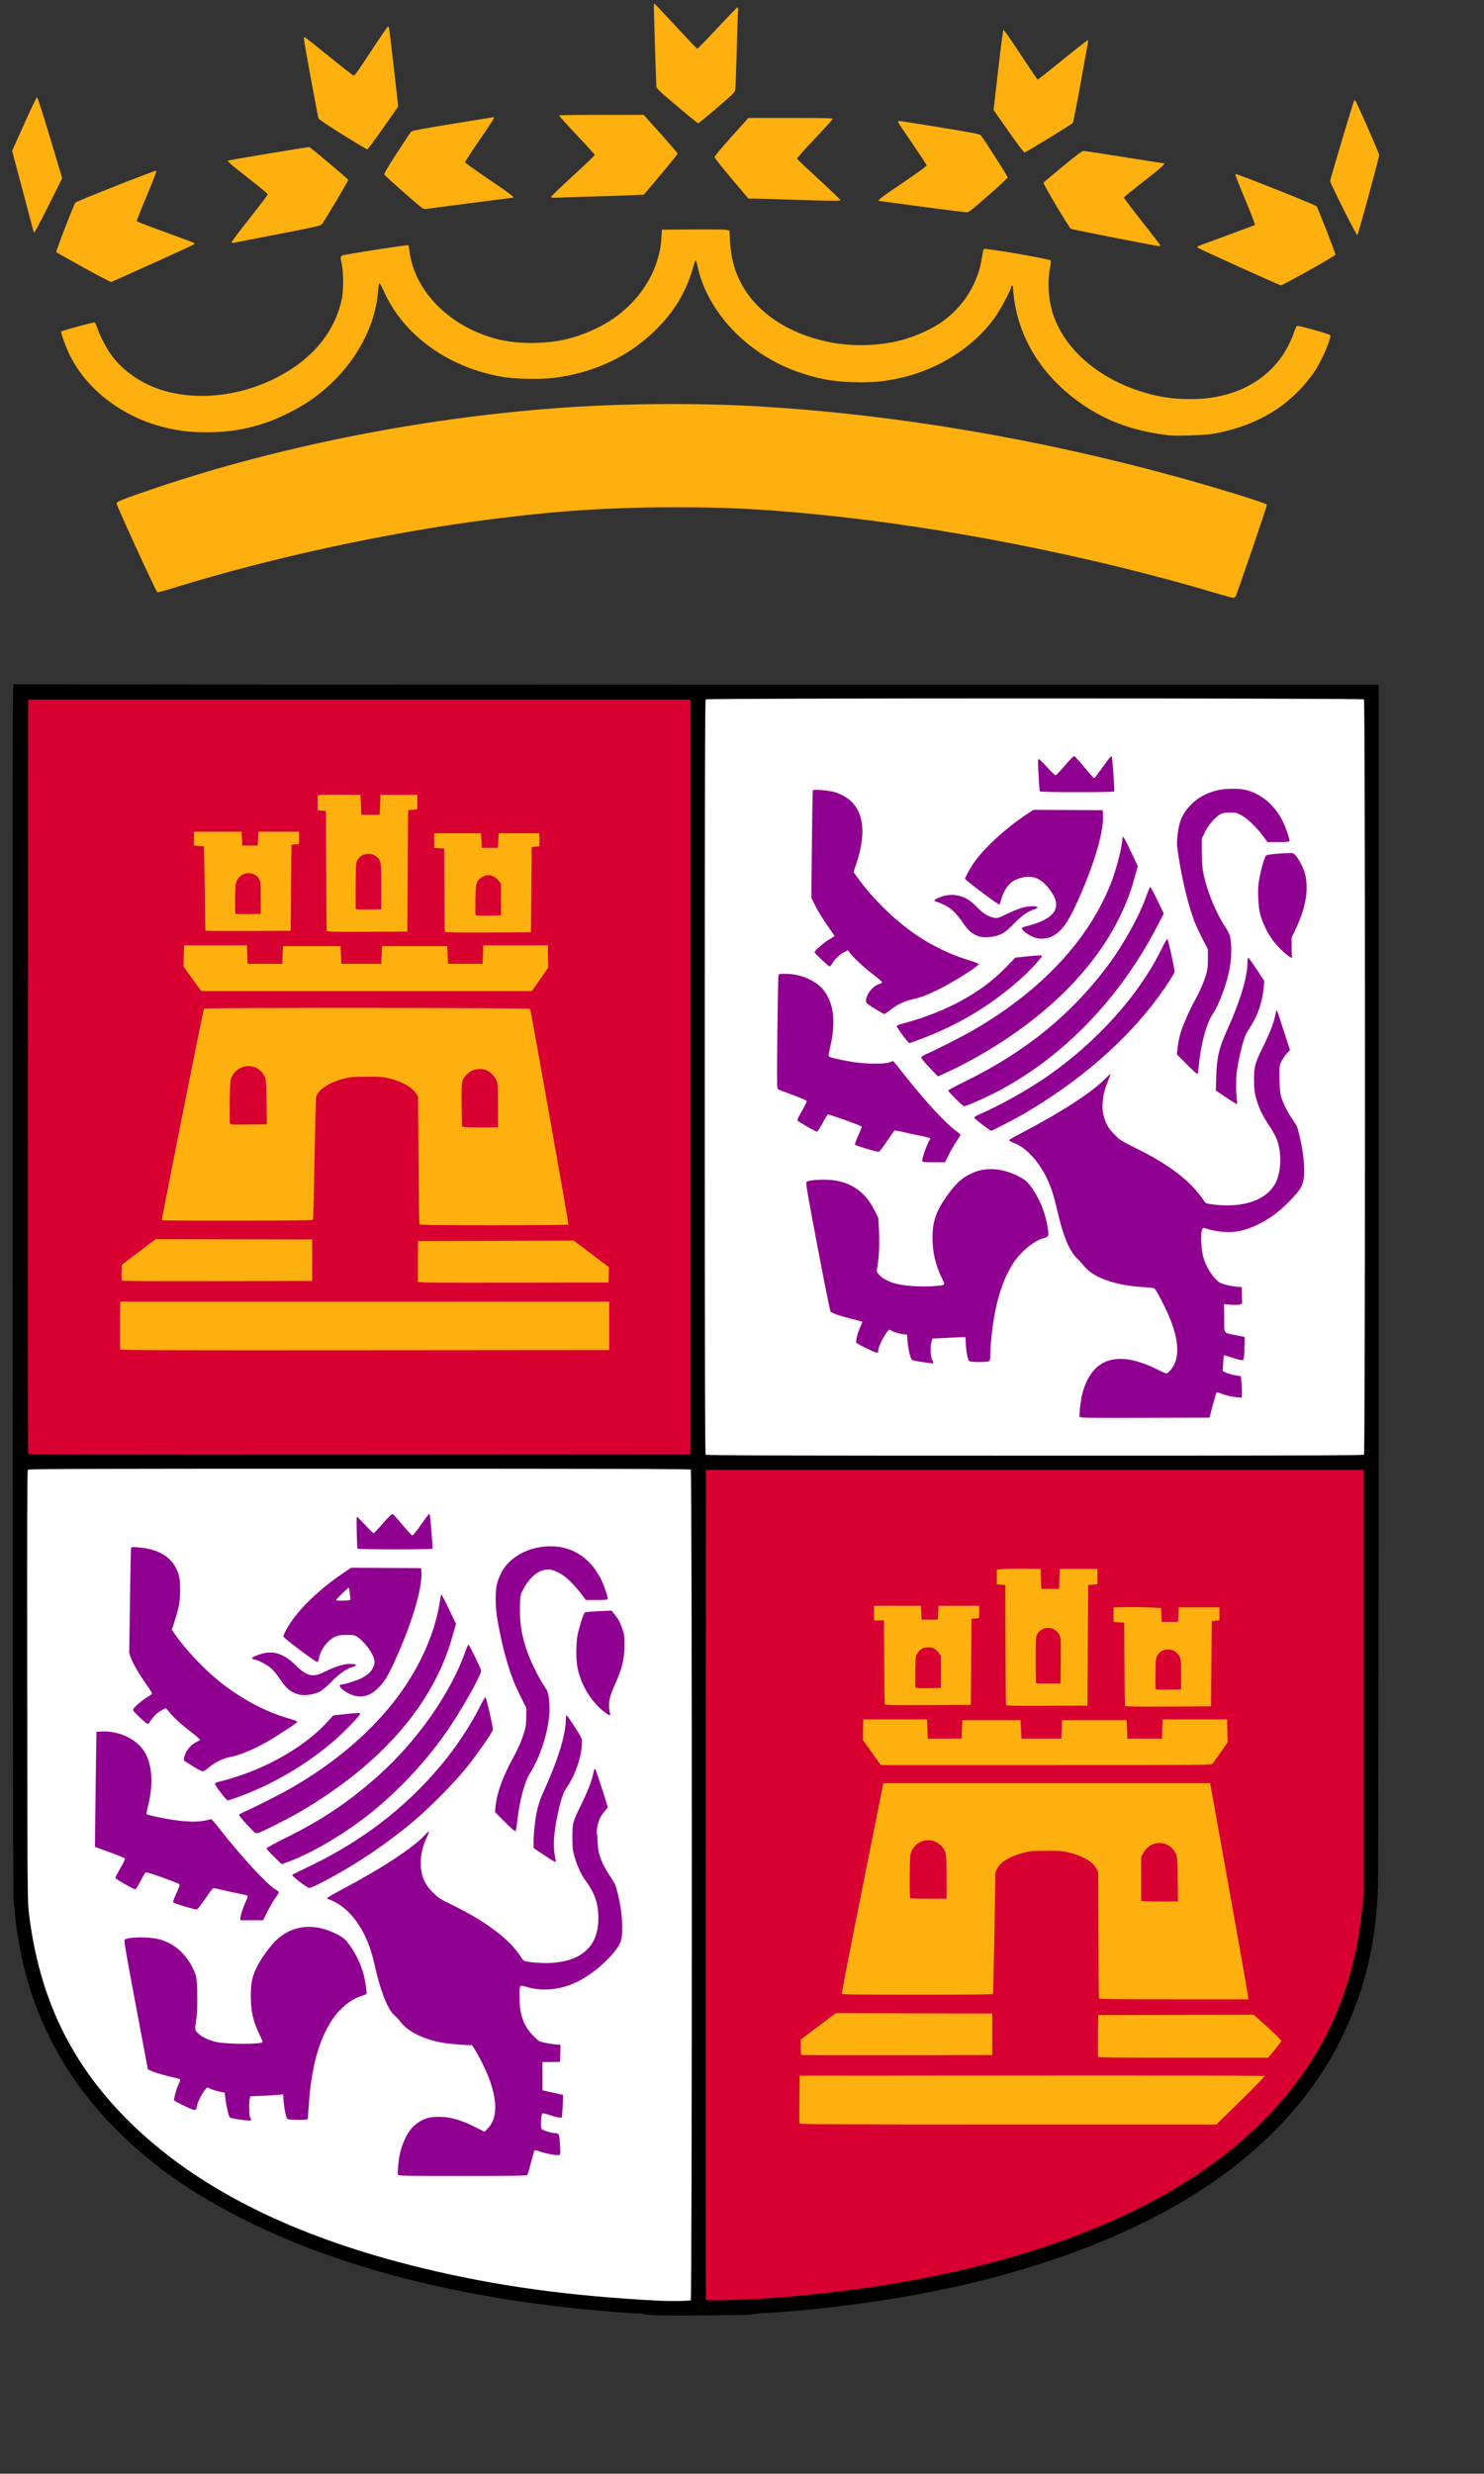 <?xml version="1.0" encoding="UTF-8" standalone="no"?>
<!-- Created with Inkscape (http://www.inkscape.org/) -->
<svg
   xmlns:dc="http://purl.org/dc/elements/1.1/"
   xmlns:cc="http://web.resource.org/cc/"
   xmlns:rdf="http://www.w3.org/1999/02/22-rdf-syntax-ns#"
   xmlns:svg="http://www.w3.org/2000/svg"
   xmlns="http://www.w3.org/2000/svg"
   xmlns:sodipodi="http://inkscape.sourceforge.net/DTD/sodipodi-0.dtd"
   xmlns:inkscape="http://www.inkscape.org/namespaces/inkscape"
   id="svg1306"
   sodipodi:version="0.32"
   inkscape:version="0.42.2"
   width="1450pt"
   height="2416pt"
   sodipodi:docbase="C:\Documents and Settings\dmartin\Escritorio"
   sodipodi:docname="jcyl.svg">
  <rect width="100%" height="100%" fill="#333333" stroke="none"/>
  <defs
     id="defs1309" />
  <sodipodi:namedview
     inkscape:window-height="706"
     inkscape:window-width="900"
     inkscape:pageshadow="2"
     inkscape:pageopacity="0.0"
     borderopacity="1.0"
     bordercolor="#666666"
     pagecolor="#ffffff"
     id="base"
     inkscape:zoom="0.16391695"
     inkscape:cx="1552.8750"
     inkscape:cy="1454.0845"
     inkscape:window-x="60"
     inkscape:window-y="218"
     inkscape:current-layer="svg1306" />
  <g
     id="g3955"
     transform="translate(1.143369e-5,8.498270e-2)">
    <g
       transform="translate(8.427,0)"
       id="g3943">
      <g
         id="g3865">
        <path
           id="path3395"
           d="M 842.264,3014.815 C 836.221,3014.602 830.844,3013.994 830.314,3013.464 C 829.784,3012.934 826.628,3012.497 823.3,3012.493 C 810.302,3012.477 757.991,3008.026 722.75,3003.938 C 562.273,2985.32 424.998,2947.792 312.75,2891.853 C 243.93,2857.557 195.747,2824.333 148.516,2778.611 C 83.744,2715.909 40.054,2638.848 20.888,2553.5 C 15.98,2531.644 10.754,2497.076 10.751,2486.45 C 10.751,2483.948 10.188,2481.338 9.5,2480.65 C 8.503,2479.653 8.198,2318.879 7.992,1684.84 C 7.756,958.953 7.871,890.333 9.324,890.89 C 10.198,891.225 410.702,891.5 899.332,891.5 L 1787.75,891.5 L 1787.704,1663.25 C 1787.678,2087.713 1787.266,2445.125 1786.787,2457.5 C 1783.902,2532.055 1770.043,2589.936 1740.213,2652 C 1702.613,2730.23 1638.168,2799.716 1552.625,2854.261 C 1457.582,2914.863 1331.39,2961.038 1188.75,2987.406 C 1122.126,2999.722 1044.337,3009.23 986.75,3012.096 C 979.325,3012.465 972.651,3013.243 971.919,3013.823 C 970.596,3014.873 866.462,3015.67 842.264,3014.815 z "
           style="fill:#020101" />
        <path
           id="path3805"
           d="M 891.55,2995.3 C 893.3,2993.55 893.3,1915.45 891.55,1913.7 C 890.62,1912.77 793.311,1912.5 459.672,1912.5 C 94.247,1912.5 28.821,1912.71 27.847,1913.883 C 26.988,1914.919 26.78,1985.701 27.021,2195.633 C 27.34,2473.813 27.359,2476.133 29.452,2493 C 42.888,2601.291 83.452,2686.055 157.25,2760.046 C 245.816,2848.844 373.462,2912.931 543.25,2953.842 C 639.02,2976.919 731.828,2989.719 847.75,2995.84 C 864.752,2996.737 890.429,2996.421 891.55,2995.3 z "
           style="fill:#ffffff;fill-opacity:1" />
        <path
           id="path3803"
           d="M 988.75,2993.024 C 1211.69,2977.82 1401.371,2925.554 1534.25,2842.713 C 1641.052,2776.13 1712.21,2690.083 1745.304,2587.5 C 1755.734,2555.17 1761.82,2525.847 1765.955,2488 L 1768.25,2467 L 1768.25,2190.5 L 1768.25,1914 L 1339.75,1914 L 911.25,1914 L 910.994,2453.5 C 910.854,2750.225 910.979,2993.634 911.274,2994.408 C 911.724,2995.593 916.127,2995.717 939.029,2995.187 C 954.001,2994.841 976.375,2993.868 988.75,2993.024 z "
           style="fill:#d70031;fill-opacity:1" />
        <path
           id="path3801"
           d="M 1768.55,1894.3 C 1770.3,1892.55 1770.3,912.45 1768.55,910.7 C 1766.801,908.951 912.699,908.951 910.95,910.7 C 910.02,911.63 909.75,1022.256 909.75,1402.5 C 909.75,1782.744 910.02,1893.37 910.95,1894.3 C 911.88,1895.23 1008.506,1895.5 1339.75,1895.5 C 1670.994,1895.5 1767.62,1895.23 1768.55,1894.3 z "
           style="fill:#ffffff;fill-opacity:1" />
        <path
           id="path3799"
           d="M 891.25,1402.5 L 891.25,911 L 459.75,911 L 28.25,911 L 27.994,1401.5 C 27.854,1671.275 27.952,1892.563 28.213,1893.251 C 28.593,1894.251 115.468,1894.452 459.969,1894.251 L 891.25,1894 L 891.25,1402.5 z "
           style="fill:#d70031;fill-opacity:1" />
      </g>
      <path
         id="path3383"
         style="fill:#fdb00e;fill-opacity:1"
         d="M 1608.057,2735.342 C 1625.774,2718.003 1639.484,2703.834 1639.005,2703.356 C 1638.53,2702.88 1503.224,2702.609 1335.698,2702.748 L 1033.25,2703 L 1032.985,2733.49 C 1032.839,2750.259 1032.938,2764.546 1033.204,2765.24 C 1033.591,2766.249 1087.668,2766.497 1304.969,2766.485 L 1576.25,2766.469 L 1608.057,2735.342 z M 1652.215,2669.311 C 1656.909,2663.707 1660.75,2658.372 1660.75,2657.454 C 1660.75,2656.537 1652.678,2648.52 1642.812,2639.639 L 1624.874,2623.49 L 1523.562,2623.745 L 1422.25,2624 L 1421.983,2650.484 C 1421.836,2665.051 1421.934,2677.538 1422.202,2678.234 C 1422.589,2679.245 1444.98,2679.5 1533.183,2679.5 L 1643.68,2679.5 L 1652.215,2669.311 z M 1284.25,2649 L 1284.25,2622 L 1182.306,2621.745 L 1080.361,2621.49 L 1057.556,2638.712 L 1034.75,2655.933 L 1034.75,2665.55 C 1034.75,2670.839 1035.052,2675.468 1035.421,2675.837 C 1035.789,2676.206 1091.927,2676.394 1160.171,2676.254 L 1284.25,2676 L 1284.25,2649 z M 1617.731,2600.75 C 1617.721,2599.238 1606.558,2535.9 1592.925,2460 L 1568.137,2322 L 1355.243,2322 L 1142.349,2322 L 1115.044,2458.5 C 1100.026,2533.575 1087.952,2595.562 1088.213,2596.25 C 1088.588,2597.238 1109.219,2597.5 1186.75,2597.5 C 1264.296,2597.5 1284.906,2597.238 1285.259,2596.25 C 1285.504,2595.562 1286.306,2559.668 1287.04,2516.484 L 1288.376,2437.967 L 1290.744,2433.227 C 1295.008,2424.688 1306.806,2417.534 1324.529,2412.741 C 1333.576,2410.294 1335.706,2410.111 1355.25,2410.111 C 1374.794,2410.111 1376.924,2410.294 1385.971,2412.741 C 1403.674,2417.529 1415.783,2424.872 1419.961,2433.353 L 1422.25,2438 L 1422.536,2519.5 C 1422.694,2564.325 1423.017,2601.562 1423.255,2602.25 C 1423.597,2603.238 1443.991,2603.5 1520.719,2603.5 L 1617.75,2603.5 L 1617.731,2600.75 z M 1480.75,2475.613 L 1478.25,2474.905 L 1478.25,2446.453 L 1478.25,2418 L 1481.212,2412.652 C 1491.093,2394.814 1515.488,2395.877 1523.604,2414.5 C 1525.37,2418.551 1525.599,2421.841 1525.908,2447.5 L 1526.25,2476 L 1504.75,2476.16 C 1492.925,2476.248 1482.125,2476.002 1480.75,2475.613 z M 1177.417,2471.833 C 1176.261,2470.678 1176.668,2418.334 1177.866,2414.019 C 1181.992,2399.159 1198.472,2391.87 1211.685,2399.061 C 1214.476,2400.58 1217.899,2403.318 1219.293,2405.145 C 1224.367,2411.798 1224.75,2414.566 1224.75,2444.626 L 1224.75,2472.5 L 1201.417,2472.5 C 1188.583,2472.5 1177.783,2472.2 1177.417,2471.833 z M 1571.07,2296.699 C 1571.966,2295.709 1576.772,2289.071 1581.748,2281.949 L 1590.797,2269 L 1590.524,2254 L 1590.25,2239 L 1548.25,2239 L 1506.25,2239 L 1505.75,2251.5 L 1505.25,2264 L 1482.75,2264 L 1460.25,2264 L 1459.75,2252 L 1459.25,2240 L 1417.25,2240 L 1375.25,2240 L 1374.75,2252 L 1374.25,2264 L 1348.25,2264 L 1322.25,2264 L 1321.75,2252 L 1321.25,2240 L 1283.25,2240 L 1245.25,2240 L 1244.75,2252 L 1244.25,2264 L 1222.25,2264 L 1200.25,2264 L 1199.75,2251.5 L 1199.25,2239 L 1157.75,2239 L 1116.25,2239 L 1115.97,2252.335 L 1115.691,2265.669 L 1127.385,2282.085 L 1139.08,2298.5 L 1354.26,2298.5 C 1560.236,2298.5 1569.51,2298.423 1571.07,2296.699 z M 1569.75,2166.5 L 1570.25,2111 L 1575.25,2110.5 L 1580.25,2110 L 1580.25,2101.5 L 1580.25,2093 L 1553.75,2093 L 1527.25,2093 L 1526.75,2102.5 L 1526.25,2112 L 1515.75,2112 L 1505.25,2112 L 1504.75,2103 L 1504.25,2094 L 1491.75,2093.246 C 1484.875,2092.832 1470.925,2092.607 1460.75,2092.746 L 1442.25,2093 L 1442.25,2102.5 L 1442.25,2112 L 1449.25,2112.5 L 1456.25,2113 L 1456.5,2166.5 C 1456.637,2195.925 1456.962,2220.566 1457.221,2221.258 C 1457.595,2222.253 1469.378,2222.463 1513.472,2222.258 L 1569.25,2222 L 1569.75,2166.5 z M 1497.151,2199.102 C 1496.845,2198.306 1496.743,2188.957 1496.923,2178.327 C 1497.229,2160.233 1497.396,2158.765 1499.538,2155.321 C 1506.259,2144.512 1522.588,2145.573 1528.359,2157.194 C 1530.018,2160.534 1530.249,2163.386 1530.25,2180.5 L 1530.25,2200 L 1513.978,2200.275 C 1500.517,2200.502 1497.61,2200.3 1497.151,2199.102 z M 1408.75,2142.5 L 1409.25,2064 L 1415.25,2063.5 L 1421.25,2063 L 1421.25,2053 L 1421.25,2043 L 1396.75,2043 L 1372.25,2043 L 1371.75,2056 L 1371.25,2069 L 1359.75,2069 L 1348.25,2069 L 1347.75,2056 L 1347.25,2043 L 1326.25,2042.742 C 1314.7,2042.599 1301.875,2042.824 1297.75,2043.242 L 1290.25,2044 L 1290.25,2053.5 L 1290.25,2063 L 1295.75,2063.5 L 1301.25,2064 L 1301.498,2141.5 C 1301.635,2184.125 1301.96,2219.566 1302.22,2220.259 C 1302.594,2221.253 1313.779,2221.463 1355.472,2221.259 L 1408.25,2221 L 1408.75,2142.5 z M 1341.441,2191.858 C 1341.061,2191.478 1340.75,2177.922 1340.75,2161.735 C 1340.75,2136.522 1340.985,2131.807 1342.391,2128.845 C 1348.037,2116.946 1365.247,2116.734 1371.462,2128.488 C 1373.753,2132.821 1373.776,2133.199 1373.515,2162.435 L 1373.25,2192 L 1357.691,2192.274 C 1349.134,2192.425 1341.821,2192.238 1341.441,2191.858 z M 1256.75,2164 L 1257.25,2108 L 1262.25,2107.5 L 1267.25,2107 L 1267.25,2099 L 1267.25,2091 L 1240.75,2091 L 1214.25,2091 L 1213.75,2100 L 1213.25,2109 L 1202.75,2109 L 1192.25,2109 L 1191.75,2100 L 1191.25,2091 L 1160.75,2091 L 1130.25,2091 L 1130.25,2100.5 L 1130.25,2110 L 1136.75,2110 L 1143.25,2110 L 1143.5,2164 C 1143.637,2193.7 1143.962,2218.566 1144.221,2219.258 C 1144.595,2220.253 1156.378,2220.463 1200.472,2220.258 L 1256.25,2220 L 1256.75,2164 z M 1184.136,2197.062 C 1183.822,2196.244 1183.719,2186.896 1183.907,2176.287 C 1184.229,2158.166 1184.39,2156.774 1186.571,2153.268 C 1190.196,2147.436 1194.077,2145.188 1200.63,2145.123 C 1207.052,2145.059 1210.093,2146.646 1214.438,2152.324 L 1217.25,2156 L 1217.25,2177 L 1217.25,2198 L 1200.978,2198.275 C 1187.323,2198.506 1184.614,2198.311 1184.136,2197.062 z " />
      <path
         id="path3385"
         style="fill:#fdb00e;fill-opacity:1"
         d="M 785.25,1726.5 L 785.25,1695 L 466.75,1695 L 148.25,1695 L 147.985,1725.49 C 147.839,1742.259 147.938,1756.547 148.204,1757.241 C 148.593,1758.254 211.484,1758.454 466.969,1758.252 L 785.25,1758 L 785.25,1726.5 z M 784.527,1660 L 784.805,1650 L 761.973,1632.745 L 739.141,1615.49 L 637.696,1615.745 L 536.25,1616 L 535.983,1641.984 C 535.836,1656.274 535.935,1668.539 536.203,1669.237 C 536.594,1670.257 561.127,1670.458 660.47,1670.254 L 784.25,1670 L 784.527,1660 z M 398.25,1641 L 398.25,1614 L 296.25,1613.809 L 194.25,1613.617 L 172.25,1630.309 L 150.25,1647 L 149.96,1656.425 C 149.801,1661.609 149.9,1666.448 150.18,1667.179 C 150.601,1668.276 172.27,1668.464 274.47,1668.254 L 398.25,1668 L 398.25,1641 z M 732.16,1594.645 C 732.62,1593.901 683.437,1317.052 682.259,1313.75 C 681.692,1312.161 258.247,1311.887 257.266,1313.474 C 256.283,1315.065 201.903,1587.932 202.406,1588.75 C 203.177,1590.001 398.524,1589.675 399.299,1588.421 C 399.666,1587.828 400.576,1552.615 401.323,1510.171 C 402.069,1467.727 402.962,1431.304 403.306,1429.231 C 404.853,1419.918 419.121,1409.979 438.411,1404.776 C 447.543,1402.313 449.759,1402.119 469.25,1402.069 C 487.81,1402.021 491.273,1402.275 499.051,1404.251 C 515.543,1408.441 528.826,1416.059 533.919,1424.25 L 536.25,1428 L 536.75,1510.5 C 537.025,1555.875 537.614,1593.562 538.059,1594.25 C 538.697,1595.236 559.243,1595.5 635.25,1595.5 C 688.26,1595.5 731.87,1595.115 732.16,1594.645 z M 597.75,1467.61 L 593.25,1467 L 592.951,1439.5 C 592.756,1421.476 593.035,1410.686 593.76,1408.188 C 595.145,1403.421 600.843,1397.018 606.182,1394.231 C 611.557,1391.425 620.781,1391.27 626.07,1393.897 C 631.238,1396.464 635.646,1401.054 638.162,1406.489 C 640.125,1410.73 640.25,1412.706 640.25,1439.5 L 640.25,1468 L 621.25,1468.11 C 610.8,1468.171 600.225,1467.946 597.75,1467.61 z M 291.153,1463.109 C 290.852,1462.323 290.75,1449.378 290.928,1434.34 C 291.227,1408.924 291.399,1406.683 293.374,1402.5 C 302.315,1383.556 328.594,1383.484 336.565,1402.382 C 338.307,1406.512 338.552,1410.01 338.882,1435.5 L 339.25,1464 L 315.476,1464.268 C 295.623,1464.492 291.611,1464.301 291.153,1463.109 z M 695.126,1275.25 L 705.763,1260 L 705.507,1245.5 L 705.25,1231 L 663.25,1231 L 621.25,1231 L 620.75,1243 L 620.25,1255 L 597.75,1255 L 575.25,1255 L 574.75,1243.5 L 574.25,1232 L 531.75,1232 L 489.25,1232 L 488.75,1243.5 L 488.25,1255 L 462.25,1255 L 436.25,1255 L 435.75,1243.5 L 435.25,1232 L 397.75,1232 L 360.25,1232 L 359.75,1243.5 L 359.25,1255 L 336.75,1255 L 314.25,1255 L 313.75,1243 L 313.25,1231 L 272.25,1231 L 231.25,1231 L 230.972,1244.793 L 230.693,1258.587 L 239.4,1270.793 C 244.189,1277.507 249.415,1284.688 251.013,1286.75 L 253.918,1290.5 L 469.203,1290.5 L 684.488,1290.5 L 695.126,1275.25 z M 683.75,1158.5 L 684.25,1103 L 689.25,1102.5 L 694.25,1102 L 694.25,1093.5 L 694.25,1085 L 667.75,1085 L 641.25,1085 L 640.75,1094.5 L 640.25,1104 L 629.75,1104 L 619.25,1104 L 618.75,1094.5 L 618.25,1085 L 587.75,1085 L 557.25,1085 L 557.25,1094.5 L 557.25,1104 L 563.75,1104.5 L 570.25,1105 L 570.5,1158.5 C 570.637,1187.925 570.962,1212.566 571.221,1213.258 C 571.595,1214.253 583.378,1214.463 627.472,1214.258 L 683.25,1214 L 683.75,1158.5 z M 611.134,1191.058 C 610.819,1190.238 610.725,1181.114 610.925,1170.783 C 611.33,1149.826 611.864,1147.803 618.291,1142.901 C 625.565,1137.353 634.874,1138.955 641.179,1146.841 L 644.25,1150.682 L 644.25,1171.341 L 644.25,1192 L 627.978,1192.275 C 614.303,1192.506 611.615,1192.312 611.134,1191.058 z M 522.75,1134 L 523.25,1055 L 529.25,1054.5 L 535.25,1054 L 535.25,1044.5 L 535.25,1035 L 511.25,1035 L 487.25,1035 L 486.75,1048 L 486.25,1061 L 474.25,1061 L 462.25,1061 L 461.75,1048 L 461.25,1035 L 436.457,1034.732 C 422.822,1034.585 410.222,1034.839 408.457,1035.296 L 405.25,1036.127 L 405.25,1045.564 L 405.25,1055 L 410.75,1055.5 L 416.25,1056 L 416.498,1133.5 C 416.635,1176.125 416.96,1211.566 417.22,1212.259 C 417.595,1213.253 428.679,1213.464 469.972,1213.259 L 522.25,1213 L 522.75,1134 z M 455.172,1183.157 C 454.878,1182.391 454.775,1168.542 454.944,1152.382 C 455.242,1123.774 455.31,1122.903 457.538,1119.321 C 462.405,1111.493 473.87,1109.303 481.103,1114.82 C 487.988,1120.072 488.25,1121.525 488.25,1154.5 L 488.25,1184 L 471.978,1184.275 C 458.806,1184.497 455.605,1184.284 455.172,1183.157 z M 370.75,1156 L 371.25,1100 L 376.25,1099.5 L 381.25,1099 L 381.25,1091 L 381.25,1083 L 354.75,1083 L 328.25,1083 L 327.75,1092 L 327.25,1101 L 317.25,1101 L 307.25,1101 L 306.75,1092 L 306.25,1083 L 275.25,1083 L 244.25,1083 L 244.25,1092 L 244.25,1101 L 250.75,1101.5 L 257.25,1102 L 257.866,1129.5 C 258.205,1144.625 258.543,1169.188 258.616,1184.083 C 258.69,1198.979 259.054,1211.47 259.425,1211.842 C 259.796,1212.213 284.884,1212.4 315.175,1212.258 L 370.25,1212 L 370.75,1156 z M 298.441,1189.857 C 297.334,1188.751 297.645,1156.087 298.814,1150.637 C 302.018,1135.697 321.535,1131.878 329.25,1144.681 C 331.081,1147.72 331.25,1149.773 331.25,1169 L 331.25,1190 L 315.191,1190.274 C 306.358,1190.425 298.82,1190.237 298.441,1189.857 z " />
      <path
         id="path3389"
         style="fill:#900090;fill-opacity:1"
         d="M 510.078,2831.912 C 509.205,2829.637 510.507,2814.596 512.353,2805.638 C 515.679,2789.496 523.611,2774.075 532.118,2767.216 C 542.257,2759.039 549.437,2756.53 562.75,2756.512 C 578.456,2756.49 591.676,2760.218 611.571,2770.276 L 622.891,2776 L 627.793,2770.711 C 643.996,2753.225 638.07,2717.03 611.467,2671 C 607.518,2664.168 605.933,2662.269 604.776,2662.984 C 603.559,2663.736 575.805,2661.487 567.75,2659.983 C 542.523,2655.274 522.27,2645.112 513.206,2632.616 C 511.365,2630.077 508.299,2626.776 506.394,2625.279 C 496.973,2617.879 487.482,2594.029 479.153,2556.827 C 472.574,2527.438 460.635,2504.254 443.793,2488.164 C 436.788,2481.471 427.384,2475.648 419.5,2473.123 C 418.538,2472.815 417.75,2472.136 417.75,2471.615 C 417.75,2471.093 426.413,2466.075 437,2460.463 C 489.86,2432.443 530.073,2406.01 545.591,2389.083 C 547.978,2386.479 550.162,2384.579 550.443,2384.86 C 550.725,2385.142 549.745,2387.932 548.264,2391.061 C 542.452,2403.347 539.75,2414.281 539.75,2425.513 C 539.75,2442.151 544.234,2453.123 555.69,2464.521 C 562.633,2471.429 564.625,2472.714 580.103,2480.274 C 625.014,2502.208 656.043,2525.63 670.101,2548.207 C 671.542,2550.521 673.515,2552.835 674.485,2553.351 C 677.743,2555.079 698.726,2556.802 708.625,2556.153 C 732.545,2554.586 747.804,2548.472 758.924,2536 C 768.578,2525.173 772.756,2507.831 770.609,2487.5 C 769.138,2473.574 764.369,2462.316 753.999,2448.296 C 748.636,2441.046 743.086,2428.729 739.671,2416.5 C 737.648,2409.255 737.294,2405.712 737.274,2392.5 C 737.246,2374.176 737.666,2372.555 747.764,2352 C 757.87,2331.428 762.475,2319.355 765.213,2306.25 C 765.53,2304.738 766.201,2303.5 766.707,2303.5 C 767.517,2303.5 771.292,2314.555 780.807,2344.791 L 783.573,2353.582 L 779.628,2358.141 C 777.458,2360.648 774.608,2364.82 773.294,2367.413 C 770.351,2373.221 768.362,2383.655 769.287,2388.432 C 769.667,2390.395 770.131,2396.05 770.318,2401 C 770.848,2415.053 775.278,2426.435 787.249,2444.5 C 792.777,2452.841 793.851,2455.281 796.062,2464.5 C 800.439,2482.759 802.034,2494.363 802.112,2508.5 C 802.209,2526.181 800.957,2530.342 792.291,2541.16 C 779.386,2557.268 760.735,2572.315 742.938,2580.976 C 721.517,2591.401 697.065,2593.611 676.487,2586.983 C 668.38,2584.371 668.229,2584.636 668.347,2601.3 C 668.507,2623.787 674.006,2638.754 686.841,2651.636 C 692.979,2657.796 693.956,2658.386 700.461,2659.866 C 704.315,2660.743 710.696,2661.76 714.641,2662.126 L 721.813,2662.793 L 721.531,2673.896 L 721.25,2685 L 709.75,2685.099 L 698.25,2685.199 L 698.316,2703.599 L 698.381,2722 L 708.316,2724.174 C 713.78,2725.37 719.825,2726.723 721.75,2727.182 L 725.25,2728.015 L 724.998,2735.508 C 724.859,2739.628 724.483,2746.262 724.163,2750.25 L 723.579,2757.5 L 720.593,2757.5 C 718.95,2757.5 713.321,2756.079 708.084,2754.343 C 700.801,2751.928 698.381,2751.479 697.792,2752.433 C 696.352,2754.762 695.798,2770.895 697.112,2772.251 C 699.032,2774.233 709.397,2777.528 714.401,2777.746 C 720.097,2777.994 720.258,2778.375 721.186,2793.754 C 721.821,2804.279 721.718,2805.575 720.199,2806.158 C 717.601,2807.155 703.287,2804.651 695.472,2801.832 C 690.832,2800.158 688.264,2799.668 687.829,2800.372 C 687.468,2800.956 685.447,2808.086 683.337,2816.217 C 681.228,2824.347 679.053,2831.562 678.503,2832.25 C 677.719,2833.232 659.624,2833.5 594.096,2833.5 C 518.823,2833.5 510.628,2833.345 510.078,2831.912 z M 302.297,2759.845 C 296.823,2759.055 291.812,2757.966 291.162,2757.427 C 289.537,2756.078 286.756,2744.821 285.384,2734.045 L 284.245,2725.089 L 278.008,2723.827 C 274.577,2723.132 269.444,2721.564 266.601,2720.341 L 261.433,2718.117 L 258.625,2721.481 C 254.509,2726.412 248.931,2737.513 248.166,2742.3 C 247.07,2749.156 246.404,2749.158 231.942,2742.364 C 224.744,2738.983 218.66,2735.707 218.422,2735.086 C 217.719,2733.255 221.56,2719.44 224.377,2713.665 C 225.809,2710.731 226.591,2707.982 226.115,2707.557 C 225.639,2707.131 222.325,2706.195 218.75,2705.475 C 209.577,2703.629 193.86,2699.086 188.654,2696.775 L 184.25,2694.821 L 168.455,2610.992 C 155.443,2541.939 152.89,2526.932 153.967,2525.854 C 157.578,2522.243 184.084,2521.728 197.662,2525.005 C 216.934,2529.656 232.64,2542.695 242.404,2562.15 C 246.12,2569.556 247.153,2572.798 247.819,2579.15 C 248.942,2589.856 248.895,2617.441 247.74,2626 C 245.237,2644.549 245.125,2642.802 249.099,2647.201 C 253.336,2651.891 263.217,2656.731 273.25,2659.03 C 287.034,2662.189 333.75,2662.179 333.75,2659.016 C 333.75,2658.303 332.231,2654.633 330.374,2650.86 C 321.438,2632.704 318.243,2618.986 318.294,2599 C 318.338,2581.504 320.164,2573.272 326.943,2560 C 332.552,2549.02 344.574,2532.755 352.342,2525.637 C 373.287,2506.445 401.534,2503.836 430.092,2518.457 C 437.559,2522.28 440.141,2524.24 444.074,2529.073 C 453.151,2540.226 460.793,2555.158 464.982,2569.928 C 467.28,2578.034 469.873,2595.693 468.902,2596.626 C 468.543,2596.971 465.178,2598.256 461.424,2599.483 C 448.548,2603.691 434.444,2615.206 424.886,2629.313 C 406.872,2655.901 396.82,2692.821 393.716,2743.793 C 393.221,2751.929 392.549,2759.016 392.224,2759.543 C 391.27,2761.085 367.21,2760.759 365.904,2759.186 C 364.171,2757.097 361.808,2745.78 361.093,2736.139 L 360.435,2727.278 L 354.842,2727.867 C 351.767,2728.191 342.154,2728.759 333.481,2729.128 L 317.713,2729.8 L 316.981,2732.4 C 315.713,2736.909 316.11,2756.263 317.5,2757.651 C 318.188,2758.338 318.75,2759.485 318.75,2760.2 C 318.75,2761.814 315.425,2761.742 302.297,2759.845 z M 304.75,2498.105 C 304.75,2494.508 308.534,2482.814 311.999,2475.708 C 313.782,2472.05 314.686,2469.074 314.158,2468.6 C 313.659,2468.151 308.075,2466.792 301.75,2465.579 C 295.425,2464.365 285.78,2462.26 280.316,2460.9 C 274.852,2459.54 269.832,2458.638 269.16,2458.896 C 268.487,2459.154 263.758,2465.471 258.65,2472.933 C 252.202,2482.352 248.78,2486.5 247.458,2486.5 C 244.735,2486.5 218.496,2478.646 217.333,2477.483 C 216.703,2476.853 217.523,2473.954 219.66,2469.255 C 225.587,2456.224 226.164,2454.514 225.017,2453.367 C 224.432,2452.782 214.635,2448.957 203.246,2444.867 C 187.181,2439.099 182.229,2437.688 181.16,2438.575 C 180.402,2439.204 177.412,2444.22 174.516,2449.722 C 171.62,2455.224 168.703,2459.942 168.034,2460.207 C 166.514,2460.808 141.75,2446.744 141.75,2445.28 C 141.75,2444.691 144.702,2439.068 148.31,2432.784 C 151.918,2426.501 154.701,2420.852 154.494,2420.232 C 154.287,2419.612 145.382,2415.923 134.704,2412.034 L 115.289,2404.963 L 115.662,2365.981 C 115.867,2344.542 116.308,2310.8 116.643,2291 L 117.25,2255 L 124.71,2254.702 C 145.927,2253.854 167.585,2263.663 178.407,2279.021 C 189.752,2295.121 191.941,2322.273 184.312,2352.256 C 183.046,2357.232 182.291,2361.757 182.634,2362.312 C 183.376,2363.513 202.989,2367.746 217.75,2369.892 C 239.63,2373.072 253.63,2372.816 265.35,2369.025 C 267.144,2368.444 268.875,2370.18 277.21,2380.923 C 304.058,2415.526 340.259,2454.839 350.5,2460.513 C 352.838,2461.809 354.75,2463.459 354.75,2464.181 C 354.75,2464.903 352.699,2468.28 350.193,2471.685 C 347.686,2475.09 343.103,2482.966 340.007,2489.188 L 334.378,2500.5 L 319.564,2500.5 L 304.75,2500.5 L 304.75,2498.105 z M 382.25,2450.675 C 376.75,2446.423 372.328,2442.508 372.423,2441.973 C 372.518,2441.438 373.193,2440.695 373.923,2440.322 C 374.653,2439.949 385.478,2434.695 397.979,2428.645 C 469.39,2394.086 529.506,2346.055 575.889,2286.5 C 591.228,2266.805 607.707,2240.856 617.34,2221.227 C 620.371,2215.052 623.372,2210 624.01,2210 C 625.072,2210 633.581,2246.92 633.702,2252.053 C 633.769,2254.929 613.607,2284.031 598.739,2302.518 C 583.427,2321.556 549.67,2355.629 529.75,2372.152 C 496.861,2399.433 464.142,2421.947 428.263,2441.985 C 410.183,2452.083 396.931,2458.512 394.323,2458.452 C 393.183,2458.425 387.75,2454.925 382.25,2450.675 z M 348.606,2417.809 C 343.185,2412.483 338.75,2407.569 338.75,2406.888 C 338.75,2406.207 349.213,2400.478 362,2394.157 C 411.681,2369.597 445.692,2346.793 485.005,2311.683 C 535.169,2266.882 579.171,2204.015 597.897,2150.389 C 599.604,2145.5 601.404,2141.5 601.898,2141.5 C 602.814,2141.5 617.393,2171.229 618.354,2175.058 C 619.561,2179.866 590.756,2230.587 570.966,2258.5 C 542.112,2299.198 503.167,2339.524 464.75,2368.482 C 431.864,2393.271 391.83,2415.945 363.856,2425.625 L 358.461,2427.492 L 348.606,2417.809 z M 700,2415.421 L 686.75,2406.463 L 686.75,2398.588 C 686.75,2388.637 688.344,2372.367 690.336,2362 C 692.487,2350.798 695.166,2342.866 701.482,2329 C 718.777,2291.027 728.75,2257.95 728.75,2238.558 C 728.75,2235.776 729.141,2233.5 729.618,2233.5 C 730.095,2233.5 734.82,2240.227 740.118,2248.448 C 749.213,2262.562 749.75,2263.692 749.742,2268.698 C 749.718,2286.002 741.265,2311.401 730.321,2327.057 C 725.094,2334.534 722.044,2343.629 717.728,2364.609 C 712.472,2390.153 711.843,2405.501 715.384,2421.75 C 715.812,2423.714 715.593,2424.483 714.617,2424.439 C 713.865,2424.406 707.288,2420.348 700,2415.421 z M 313.374,2376.064 C 307.42,2369.686 302.764,2363.906 303.028,2363.218 C 303.292,2362.53 307.05,2360.439 311.379,2358.57 C 323.538,2353.32 356.856,2336.416 370.75,2328.448 C 428.056,2295.582 475.365,2255.091 509.483,2209.708 C 539.538,2169.73 559.652,2123.391 565.242,2081.25 C 565.589,2078.637 566.222,2076.5 566.648,2076.5 C 567.075,2076.5 571.521,2085.037 576.528,2095.471 L 585.633,2114.442 L 580.762,2131.721 C 555.961,2219.691 488.225,2297.397 382.25,2359.451 C 366.335,2368.77 331.61,2386.178 327.161,2387.068 C 324.415,2387.617 323.417,2386.82 313.374,2376.064 z M 649.316,2372.566 L 636.447,2359.669 L 637.101,2352.638 C 638.727,2335.134 646.595,2313.321 660.053,2289 C 666.392,2277.544 671.26,2266.284 674.537,2255.5 C 676.642,2248.57 677.131,2244.876 677.185,2235.5 L 677.25,2224 L 669.151,2207.926 C 656.524,2182.864 647.516,2153.105 640.115,2112 C 638.073,2100.66 637.396,2093.584 637.339,2083 C 637.254,2066.964 638.575,2060.521 644.413,2048.5 C 654.558,2027.611 680.545,2013.5 708.868,2013.5 C 738.665,2013.5 762.626,2030.034 776.294,2060.026 C 780.118,2068.417 784.019,2081.256 783.165,2082.637 C 782.872,2083.112 776.379,2083.5 768.736,2083.5 L 754.84,2083.5 L 748.624,2075.25 C 738.981,2062.45 727.654,2051.855 719.368,2047.884 C 710.435,2043.603 706.804,2042.946 700.225,2044.418 C 689.988,2046.709 679.773,2056.58 672.196,2071.5 C 669.617,2076.579 669.368,2078.098 668.948,2091.346 C 668.259,2113.048 671.478,2132.104 679.446,2153.5 C 684.86,2168.035 695.936,2189.399 703.762,2200.401 C 706.371,2204.069 708.152,2219.664 707.312,2231.5 C 705.532,2256.606 695.26,2288.043 681.914,2309.235 C 674.928,2320.329 668.438,2344.794 665.455,2371.29 C 664.693,2378.049 663.647,2384.003 663.128,2384.522 C 662.538,2385.112 657.373,2380.641 649.316,2372.566 z M 279.287,2334.548 C 275.141,2329.075 271.75,2323.908 271.75,2323.067 C 271.75,2322.224 272.983,2321.245 274.5,2320.886 C 276.013,2320.527 282.571,2318.719 289.075,2316.868 C 340.37,2302.27 389.794,2273.585 418.452,2241.779 L 425.655,2233.785 L 435.952,2232.649 C 458.448,2230.169 460.75,2230.085 460.75,2231.748 C 460.75,2233.951 439.264,2256.068 426.286,2267.223 C 389.736,2298.642 345.88,2324.206 300.417,2340.595 C 294.459,2342.743 288.963,2344.5 288.203,2344.5 C 287.444,2344.5 283.432,2340.022 279.287,2334.548 z M 243.761,2300.506 C 237.545,2296.713 232.03,2293.18 231.505,2292.655 C 230.898,2292.048 231.155,2289.618 232.209,2285.994 C 234.186,2279.191 240.658,2271.691 247.342,2268.455 C 249.76,2267.285 251.95,2265.985 252.208,2265.568 C 252.466,2265.15 247.397,2260.724 240.944,2255.732 C 226.15,2244.289 216.889,2235.82 212.226,2229.468 C 210.221,2226.735 208.013,2224.5 207.32,2224.5 C 206.627,2224.5 203.346,2226.254 200.028,2228.398 C 194.79,2231.784 191.911,2234.854 185.435,2243.963 C 184.108,2245.829 183.565,2245.49 174.351,2237.015 C 167.371,2230.595 164.745,2227.543 164.956,2226.094 C 165.308,2223.684 177.056,2213.616 184.457,2209.381 C 187.368,2207.716 189.746,2205.824 189.742,2205.177 C 189.737,2204.53 186.631,2199.613 182.839,2194.25 C 173.343,2180.821 165.215,2166.972 162.33,2159.309 L 159.908,2152.875 L 160.877,2084.938 C 161.409,2047.572 162.058,2016.376 162.318,2015.614 C 162.698,2014.502 164.518,2014.365 171.521,2014.919 C 201.006,2017.251 218.47,2029.397 224.841,2052 C 225.746,2055.212 226.239,2061.828 226.219,2070.5 C 226.184,2085.561 224.846,2093.096 219.003,2111.126 L 215.397,2122.251 L 220.258,2129.126 C 237.075,2152.908 264.201,2180.447 287.25,2197.138 C 313.541,2216.176 339.596,2229.385 366.8,2237.467 C 377.561,2240.664 378.75,2241.158 378.75,2242.437 C 378.75,2243.497 350.967,2261.667 339.096,2268.371 C 321.328,2278.405 303.753,2285.603 291.014,2288.064 C 282.428,2289.722 271.944,2294.776 264.479,2300.857 C 255.385,2308.264 256.503,2308.283 243.761,2300.506 z M 778.744,2229.176 C 761.659,2215.764 748.911,2194.916 744.078,2172.484 C 741.76,2161.727 741.794,2139.498 744.145,2128.5 C 746.727,2116.422 751.997,2100.437 753.688,2099.552 C 754.547,2099.103 762.697,2098.413 771.8,2098.02 L 788.349,2097.305 L 791.858,2101.652 C 797.156,2108.217 799.33,2112.219 802.367,2121 C 804.836,2128.139 805.134,2130.4 805.138,2142 C 805.144,2160.414 801.999,2173.205 792.171,2194.734 C 784.958,2210.534 783.492,2219.654 786.339,2230.999 C 787.268,2234.701 785.126,2234.187 778.744,2229.176 z M 452.783,2207.954 C 441.143,2204.709 428.669,2193.5 436.697,2193.5 C 440.291,2193.5 456.355,2188.392 462.128,2185.414 C 470.799,2180.94 474.513,2177.615 477.408,2171.734 C 479.494,2167.496 479.87,2165.653 479.333,2162.295 C 477.926,2153.497 467.325,2138.636 457.694,2131.961 C 453.65,2129.158 452.885,2129 443.336,2129 C 434.887,2129 432.406,2129.382 428.048,2131.352 C 418.312,2135.756 408.901,2148.453 407.12,2159.588 C 406.761,2161.834 405.849,2163.909 405.094,2164.198 C 403.31,2164.883 360.75,2132.98 360.75,2130.958 C 360.75,2128.84 365.249,2120.159 370.056,2113 C 384.115,2092.065 410.283,2067.493 439.148,2048.123 L 449.047,2041.48 L 494.648,2041.74 L 540.25,2042 L 540.557,2047.395 C 541.796,2069.147 527.449,2116.482 504.84,2165.235 C 496.312,2183.627 492.198,2190.205 484.323,2198.049 C 474.407,2207.926 464.19,2211.135 452.783,2207.954 z M 448.013,2081.5 C 447.238,2073.325 446.416,2067.5 446.038,2067.5 C 444.818,2067.5 428.92,2082.966 429.378,2083.706 C 429.672,2084.183 434.039,2084.444 439.082,2084.286 C 448.191,2084.002 448.248,2083.984 448.013,2081.5 z M 379.25,2206.101 C 369.528,2203.026 364.115,2198.29 355.473,2185.296 C 352.295,2180.518 347.57,2174.773 344.973,2172.53 C 339.625,2167.91 328.312,2161.884 323.18,2160.921 C 321.293,2160.567 319.75,2159.872 319.75,2159.376 C 319.75,2157.834 330.944,2153.384 337.419,2152.352 C 351.053,2150.179 363.288,2155.147 376.579,2168.254 C 391.505,2182.973 398.979,2184.715 414.338,2177.055 C 428.469,2170.008 440.518,2166.352 448.452,2166.705 C 456.82,2167.077 457.668,2168.8 450.508,2170.882 C 442.482,2173.215 433.699,2179.434 422.926,2190.412 C 417.604,2195.835 411.351,2201.226 409.031,2202.391 C 399.523,2207.164 387.391,2208.676 379.25,2206.101 z M 457.434,2016.75 C 456.569,2015.255 455.605,1975.708 456.421,1975.203 C 456.883,1974.918 461.732,1979.593 467.198,1985.592 C 472.663,1991.592 477.639,1996.5 478.256,1996.5 C 478.872,1996.5 484.225,1990.875 490.151,1984 C 496.135,1977.058 501.687,1971.5 502.638,1971.5 C 503.629,1971.5 509.182,1977.404 515.801,1985.493 C 522.098,1993.189 527.925,1999.474 528.75,1999.46 C 529.575,1999.445 534.506,1993.343 539.707,1985.898 C 549.117,1972.43 550.429,1970.846 551.384,1971.8 C 552.064,1972.481 555.614,2015.806 555.067,2016.75 C 554.828,2017.162 532.86,2017.5 506.25,2017.5 C 479.64,2017.5 457.673,2017.162 457.434,2016.75 z " />
      <path
         id="path3391"
         style="fill:#900090;fill-opacity:1"
         d="M 1398.101,1844.973 C 1397.281,1842.834 1399.409,1823.638 1401.294,1816.172 C 1413.414,1768.184 1447.002,1757.03 1499.722,1783.486 C 1505.217,1786.244 1510.344,1788.5 1511.116,1788.5 C 1513.231,1788.5 1519.638,1780.928 1521.811,1775.859 C 1529.107,1758.838 1524.893,1734.411 1509.069,1702 C 1503.011,1689.59 1497.073,1678.997 1495.467,1677.732 C 1494.798,1677.204 1488.994,1676.486 1482.569,1676.136 C 1445.194,1674.099 1416.436,1664.071 1403.967,1648.729 C 1401.923,1646.213 1397.538,1641.42 1394.224,1638.077 C 1384.575,1628.348 1377.1,1610.549 1369.831,1580 C 1364.548,1557.797 1362.805,1551.805 1358.715,1541.791 C 1353.188,1528.259 1345.078,1515.124 1336.729,1506.185 C 1327.924,1496.757 1321.502,1491.983 1312.973,1488.528 C 1309.34,1487.057 1306.238,1485.436 1306.08,1484.926 C 1305.921,1484.417 1311.745,1480.896 1319.021,1477.102 C 1373.416,1448.74 1414.386,1422.344 1431.5,1404.635 C 1434.938,1401.078 1437.986,1398.402 1438.273,1398.69 C 1438.56,1398.977 1437.409,1402.302 1435.714,1406.079 C 1428.665,1421.792 1426.15,1439.121 1429.103,1451.637 C 1431.679,1462.557 1435.446,1469.237 1443.727,1477.569 C 1450.756,1484.642 1452.464,1485.738 1469.75,1494.265 C 1515.342,1516.756 1542.61,1537.638 1559.887,1563.294 C 1562.488,1567.156 1562.646,1567.225 1571.455,1568.355 C 1611.234,1573.456 1642.049,1562.791 1653.553,1539.94 C 1661.049,1525.051 1661.482,1499.352 1654.521,1482.582 C 1652.789,1478.412 1648.072,1470.142 1644.037,1464.204 C 1636.126,1452.559 1630.896,1441.156 1627.518,1428.185 C 1625.859,1421.815 1625.371,1416.895 1625.318,1406 C 1625.235,1388.834 1626.413,1384.532 1637.099,1362.997 C 1645.672,1345.72 1651.157,1331.575 1652.951,1322.116 C 1653.641,1318.477 1654.476,1315.5 1654.806,1315.5 C 1655.341,1315.5 1657.476,1321.84 1669.014,1357.682 L 1672.131,1367.363 L 1667.851,1372.007 C 1665.497,1374.56 1662.374,1379.204 1660.91,1382.325 C 1658.33,1387.83 1658.257,1388.492 1658.483,1404.409 C 1658.637,1415.232 1659.244,1422.892 1660.267,1426.909 C 1662.386,1435.233 1669.459,1449.447 1676.016,1458.562 C 1680.731,1465.116 1681.802,1467.514 1684.048,1476.562 C 1689.749,1499.525 1692.144,1523.869 1689.881,1535.865 C 1688.123,1545.187 1685.012,1550.091 1672.82,1562.757 C 1659.277,1576.826 1648.081,1585.449 1633.75,1592.844 C 1613.143,1603.479 1596.797,1606.414 1576.75,1603.078 C 1572.075,1602.3 1566.232,1600.934 1563.765,1600.043 C 1559.571,1598.528 1559.197,1598.535 1558.015,1600.152 C 1555.588,1603.471 1556.088,1624.438 1558.858,1635.5 C 1562.37,1649.528 1572.169,1664.931 1581.016,1670.331 C 1584.379,1672.383 1596.957,1675.24 1604.75,1675.722 L 1609.25,1676 L 1609.534,1686.762 L 1609.818,1697.524 L 1607.034,1698.598 C 1605.289,1699.272 1600.892,1699.426 1595.25,1699.011 L 1586.25,1698.35 L 1586.445,1716.657 C 1586.672,1737.931 1584.657,1735.111 1602.25,1738.774 L 1613.25,1741.065 L 1612.897,1755.033 C 1612.701,1762.802 1612.076,1769.574 1611.488,1770.294 C 1610.206,1771.865 1607.431,1771.364 1595.361,1767.379 C 1590.472,1765.765 1586.294,1764.622 1586.077,1764.84 C 1585.86,1765.057 1585.405,1769.789 1585.066,1775.357 L 1584.449,1785.479 L 1589.277,1787.615 C 1591.932,1788.79 1597.287,1790.286 1601.177,1790.94 L 1608.25,1792.13 L 1609.021,1801.065 C 1609.446,1805.979 1609.671,1812.25 1609.521,1815 L 1609.25,1820 L 1604.75,1819.661 C 1597.738,1819.133 1586.918,1816.668 1581.93,1814.461 C 1579.436,1813.358 1577.016,1812.833 1576.554,1813.296 C 1576.092,1813.758 1573.81,1821.305 1571.482,1830.068 L 1567.25,1846 L 1482.971,1846.256 C 1407.897,1846.483 1398.627,1846.343 1398.101,1844.973 z M 1192.859,1773.553 C 1183.762,1772.291 1180.136,1771.381 1179.221,1770.129 C 1177.204,1767.37 1174.554,1755.654 1173.878,1746.5 L 1173.25,1738 L 1167.898,1737.347 C 1162.529,1736.692 1154.078,1733.994 1152.3,1732.369 C 1150.342,1730.579 1148.872,1731.674 1144.765,1737.976 C 1139.832,1745.549 1135.807,1754.846 1135.774,1758.75 C 1135.759,1760.501 1135.212,1761.5 1134.27,1761.5 C 1131.234,1761.5 1107.249,1749.674 1106.911,1748.011 C 1106.362,1745.3 1109.628,1733.451 1112.645,1727.214 C 1114.184,1724.032 1115.169,1721.259 1114.835,1721.052 C 1114.5,1720.846 1107.895,1719.084 1100.155,1717.137 C 1083.925,1713.054 1075.49,1710.097 1073.609,1707.83 C 1072.881,1706.953 1065.209,1668.833 1056.56,1623.118 C 1042.581,1549.228 1041.007,1539.869 1042.389,1538.819 C 1044.638,1537.111 1055.658,1535.97 1067.75,1536.196 C 1096.86,1536.737 1118.023,1550.086 1130.854,1576 L 1135.806,1586 L 1136.682,1602 C 1137.56,1618.048 1136.736,1638.028 1134.769,1648.4 C 1133.333,1655.972 1133.35,1656.051 1137.373,1660.505 C 1141.515,1665.089 1150.272,1669.516 1159.75,1671.817 C 1174.247,1675.337 1199.799,1676.235 1217.5,1673.846 C 1222.609,1673.157 1222.725,1672.377 1218.864,1664.722 C 1210.619,1648.373 1206.392,1630.477 1206.411,1612 C 1206.434,1590.444 1210.893,1577.43 1225.155,1557.296 C 1236.792,1540.87 1245.065,1533.386 1258.063,1527.53 C 1276.839,1519.07 1299.093,1521.081 1321.456,1533.256 C 1328.399,1537.036 1332.017,1540.759 1338.52,1550.812 C 1347.942,1565.377 1354.5,1583.189 1356.775,1600.397 C 1358.053,1610.059 1357.858,1610.448 1350.75,1612.424 C 1338.17,1615.92 1320.932,1630.343 1311.219,1645.5 C 1296.047,1669.174 1286.756,1701.975 1282.752,1746 C 1282.202,1752.05 1281.751,1760.172 1281.751,1764.05 C 1281.75,1768.199 1281.256,1771.594 1280.55,1772.3 C 1278.844,1774.006 1255.356,1773.961 1254.017,1772.25 C 1252.207,1769.937 1250.472,1761.07 1249.859,1751 L 1249.25,1741 L 1245.25,1741.18 C 1243.05,1741.279 1233.375,1741.729 1223.75,1742.18 L 1206.25,1743 L 1204.949,1748 C 1203.213,1754.673 1203.869,1767.506 1206.121,1770.944 C 1207.696,1773.347 1207.602,1775.661 1205.941,1775.386 C 1205.561,1775.323 1199.674,1774.498 1192.859,1773.553 z M 1193.115,1512.009 C 1192.384,1510.104 1196.987,1495.748 1200.748,1488.203 L 1203.637,1482.406 L 1201.444,1481.492 C 1200.237,1480.99 1194.3,1479.63 1188.25,1478.47 C 1182.2,1477.31 1172.787,1475.252 1167.332,1473.898 C 1161.878,1472.544 1157.098,1471.787 1156.711,1472.218 C 1156.324,1472.648 1152.135,1478.673 1147.403,1485.607 C 1142.672,1492.541 1138.185,1498.724 1137.432,1499.349 C 1136.386,1500.217 1132.606,1499.456 1121.32,1496.104 C 1113.21,1493.695 1106.131,1491.281 1105.59,1490.74 C 1104.945,1490.095 1106.312,1486.024 1109.563,1478.911 C 1112.29,1472.946 1114.335,1467.6 1114.108,1467.033 C 1113.593,1465.743 1071.666,1450.672 1070.12,1451.221 C 1069.499,1451.441 1066.352,1456.544 1063.127,1462.561 C 1059.782,1468.802 1056.637,1473.5 1055.805,1473.5 C 1053.846,1473.5 1030.912,1460.307 1030.341,1458.852 C 1030.094,1458.221 1032.809,1452.667 1036.376,1446.51 C 1039.943,1440.352 1042.724,1434.634 1042.555,1433.803 C 1042.361,1432.839 1035.725,1429.931 1024.25,1425.781 C 1014.35,1422.2 1005.646,1418.782 1004.907,1418.186 C 1003.794,1417.286 1003.691,1404.81 1004.303,1345.08 C 1004.709,1305.469 1005.352,1271.921 1005.732,1270.53 C 1006.412,1268.04 1006.572,1268.002 1015.836,1268.117 C 1037.853,1268.39 1058.868,1278.924 1068.088,1294.311 C 1078.46,1311.618 1080.04,1333.753 1073.05,1363.841 C 1071.348,1371.17 1070.861,1375.011 1071.546,1375.696 C 1072.849,1376.998 1085.711,1379.988 1101.691,1382.703 C 1118.171,1385.502 1143.981,1385.805 1150.687,1383.277 L 1155.124,1381.605 L 1157.879,1384.803 C 1159.394,1386.561 1166.894,1395.875 1174.544,1405.5 C 1199.155,1436.461 1224.437,1463.535 1237.5,1472.917 C 1240.388,1474.991 1242.75,1477.177 1242.75,1477.774 C 1242.75,1478.372 1240.507,1482.106 1237.766,1486.071 C 1235.024,1490.037 1230.52,1497.83 1227.756,1503.39 L 1222.731,1513.5 L 1208.209,1513.5 C 1196.264,1513.5 1193.586,1513.236 1193.115,1512.009 z M 1271.405,1464.478 C 1265.545,1460.066 1260.75,1455.891 1260.75,1455.201 C 1260.75,1454.51 1263.787,1452.643 1267.5,1451.052 C 1293.235,1440.023 1330.174,1419.415 1355.212,1402.118 C 1419.614,1357.626 1474.533,1296.825 1503.91,1237.495 C 1507.947,1229.342 1511.732,1222.633 1512.322,1222.585 C 1513.355,1222.503 1521.758,1260.543 1521.753,1265.274 C 1521.749,1268.609 1503.326,1295.649 1488.895,1313.5 C 1446.865,1365.492 1391.57,1411.743 1324.75,1450.797 C 1315.15,1456.408 1284.092,1472.5 1282.863,1472.5 C 1282.421,1472.5 1277.265,1468.89 1271.405,1464.478 z M 1236.481,1430.732 C 1231.129,1425.36 1226.762,1420.522 1226.776,1419.982 C 1226.791,1419.442 1237.478,1413.76 1250.526,1407.355 C 1327.382,1369.628 1387.483,1320.741 1434.511,1257.699 C 1455.906,1229.019 1476.001,1192.63 1485.703,1165 C 1487.441,1160.05 1489.277,1155.583 1489.782,1155.074 C 1490.343,1154.51 1494.02,1161.066 1499.207,1171.882 L 1507.714,1189.616 L 1499.044,1206.308 C 1448.754,1303.135 1372.537,1380.688 1284.415,1424.699 C 1270.182,1431.807 1249.896,1440.5 1247.542,1440.5 C 1246.811,1440.5 1241.833,1436.104 1236.481,1430.732 z M 1588.373,1428.693 L 1575.496,1420.019 L 1576.053,1402.01 C 1576.855,1376.106 1579.606,1364.68 1591.223,1339.011 C 1607.194,1303.719 1616.737,1271.862 1616.747,1253.809 C 1616.749,1250.404 1617.149,1247.371 1617.637,1247.07 C 1618.125,1246.768 1623.07,1253.51 1628.626,1262.053 L 1638.726,1277.584 L 1637.732,1287.17 C 1635.68,1306.962 1629.541,1323.995 1618.626,1340.18 C 1614.951,1345.629 1613.078,1349.871 1610.859,1357.773 C 1607.287,1370.496 1604.248,1385.051 1602.694,1396.885 C 1601.538,1405.681 1601.912,1429.224 1603.295,1434.75 C 1603.797,1436.756 1603.614,1437.482 1602.617,1437.434 C 1601.865,1437.397 1595.455,1433.464 1588.373,1428.693 z M 1202.575,1390.284 C 1196.654,1384.078 1191.796,1378.187 1191.78,1377.193 C 1191.758,1375.894 1193.79,1374.503 1199,1372.247 C 1212.171,1366.545 1247.016,1348.735 1261.25,1340.429 C 1348.451,1289.549 1409.831,1223.834 1438.759,1150.383 C 1446.12,1131.692 1453.75,1101.844 1453.75,1091.741 C 1453.75,1086.727 1456.306,1090.651 1464.973,1108.971 L 1473.902,1127.844 L 1469.142,1144.922 C 1444.02,1235.049 1370.623,1317.167 1260.387,1378.483 C 1246.817,1386.031 1227.228,1395.776 1217.296,1399.919 L 1213.341,1401.569 L 1202.575,1390.284 z M 1537.513,1385.75 L 1524.806,1373 L 1525.747,1363.968 C 1526.265,1359 1527.827,1351.008 1529.218,1346.207 C 1532.22,1335.847 1541.019,1315.622 1547.971,1303.103 C 1554.506,1291.332 1559.976,1278.795 1562.869,1268.954 C 1564.776,1262.468 1565.206,1258.693 1565.196,1248.5 L 1565.184,1236 L 1557.653,1221.5 C 1553.511,1213.525 1548.465,1202.358 1546.44,1196.685 C 1538.642,1174.843 1531.353,1144.15 1526.685,1113.5 C 1524.699,1100.463 1524.59,1097.881 1525.61,1087.914 C 1527.514,1069.31 1532.182,1058.849 1543.743,1047.273 C 1552.476,1038.531 1562.218,1033.158 1576.25,1029.348 C 1586.799,1026.483 1606.1,1026.252 1615.75,1028.875 C 1635.536,1034.253 1652.375,1048.756 1662.66,1069.277 C 1666.669,1077.276 1672.052,1093.272 1671.35,1095.101 C 1670.925,1096.207 1667.886,1096.5 1656.821,1096.5 L 1642.829,1096.5 L 1637.147,1088.75 C 1629.169,1077.869 1616.467,1065.694 1608.718,1061.5 C 1602.764,1058.278 1601.574,1058.001 1593.75,1058.009 C 1583.442,1058.019 1580.735,1059.264 1572.25,1067.901 C 1568.204,1072.019 1564.785,1076.899 1561.75,1082.885 L 1557.25,1091.763 L 1557.318,1109.881 C 1557.373,1124.67 1557.797,1129.93 1559.625,1138.5 C 1564.549,1161.582 1575.501,1188.119 1588.101,1207.5 C 1592.522,1214.299 1593.839,1217.301 1594.681,1222.5 C 1596.302,1232.5 1595.951,1247.123 1593.787,1259.781 C 1590.478,1279.139 1579.843,1308.238 1571.81,1319.913 C 1563.241,1332.368 1555.485,1361.585 1553.138,1390.25 C 1552.727,1395.274 1552.024,1398.5 1551.342,1398.5 C 1550.725,1398.5 1544.503,1392.763 1537.513,1385.75 z M 1174.08,1356.25 C 1169.479,1351.123 1159.75,1337.516 1159.75,1336.21 C 1159.75,1335.259 1163.243,1333.896 1170.5,1332.014 C 1194.657,1325.749 1222.739,1314.679 1243.901,1303.08 C 1268.129,1289.801 1285.41,1276.785 1303.315,1258.332 L 1314.379,1246.928 L 1331.245,1245.194 C 1340.793,1244.213 1348.488,1243.838 1348.98,1244.33 C 1350.195,1245.544 1334.964,1262.387 1322.556,1273.55 C 1283.08,1309.065 1239.666,1335.115 1188.327,1354.093 C 1181.77,1356.517 1176.336,1358.5 1176.252,1358.5 C 1176.167,1358.5 1175.19,1357.487 1174.08,1356.25 z M 1131,1313.324 C 1120.819,1306.97 1119.75,1306.024 1119.75,1303.369 C 1119.75,1294.65 1129.153,1283.194 1138.167,1280.931 C 1139.588,1280.575 1140.75,1279.722 1140.75,1279.036 C 1140.75,1278.35 1135.554,1273.847 1129.204,1269.029 C 1117.508,1260.156 1103.133,1246.795 1098.639,1240.62 L 1096.179,1237.24 L 1091.865,1239.441 C 1086.171,1242.346 1079.218,1248.846 1076.084,1254.193 C 1074.696,1256.562 1073.114,1258.5 1072.568,1258.5 C 1071.048,1258.5 1052.75,1241.356 1052.75,1239.931 C 1052.75,1237.903 1064.974,1227.293 1072.138,1223.103 C 1075.775,1220.976 1078.75,1219.055 1078.75,1218.833 C 1078.75,1218.612 1075.701,1214.059 1071.974,1208.715 C 1062.348,1194.913 1057.132,1186.422 1052.563,1177.111 L 1048.582,1169 L 1049.271,1099.5 C 1049.65,1061.275 1050.201,1029.602 1050.497,1029.115 C 1051.483,1027.492 1071.839,1029.19 1079.191,1031.509 C 1114.138,1042.533 1123.786,1074.713 1107.152,1124.766 L 1103.574,1135.532 L 1109.404,1143.629 C 1118.25,1155.915 1126.685,1165.784 1139.563,1178.918 C 1174.238,1214.282 1212.09,1237.759 1255.683,1250.943 C 1261.421,1252.678 1266.283,1254.598 1266.487,1255.21 C 1267.316,1257.699 1233.501,1279.114 1213.25,1288.924 C 1198.001,1296.311 1191.455,1298.742 1179.344,1301.515 C 1169.041,1303.875 1159.584,1308.538 1150.878,1315.554 C 1147.502,1318.274 1144.18,1320.465 1143.495,1320.423 C 1142.81,1320.38 1137.188,1317.186 1131,1313.324 z M 1666.207,1241.747 C 1650.189,1228.294 1638.983,1210.718 1633.214,1190 C 1631.141,1182.554 1629.944,1162.505 1630.975,1152.5 C 1632.318,1139.474 1638.268,1116.842 1641.165,1113.74 C 1642.426,1112.389 1672.637,1110.012 1675.797,1111.015 C 1680.666,1112.56 1689.877,1128.799 1692.239,1140 C 1696.438,1159.913 1692.412,1182.476 1679.926,1209 L 1674.277,1221 L 1674.264,1232.5 C 1674.256,1238.825 1674.475,1244.619 1674.75,1245.375 C 1675.905,1248.552 1672.677,1247.181 1666.207,1241.747 z M 1339.229,1220.76 C 1331.903,1218.137 1322.75,1211.53 1322.75,1208.864 C 1322.75,1208.156 1324.662,1207.113 1327,1206.546 C 1366.001,1197.086 1376.571,1181.969 1359.916,1159.469 C 1352.428,1149.353 1345.235,1143.707 1338.172,1142.401 C 1327.893,1140.501 1316.999,1143.022 1308.947,1149.163 C 1303.988,1152.946 1298.254,1162.426 1296.211,1170.221 C 1295.234,1173.949 1294.102,1177.381 1293.696,1177.846 C 1292.785,1178.89 1248.745,1145.944 1248.764,1144.233 C 1248.786,1142.323 1256.294,1128.994 1261.202,1122.152 C 1275.137,1102.725 1303.45,1077.049 1330.144,1059.631 L 1338.037,1054.48 L 1383.144,1054.74 L 1428.25,1055 L 1428.552,1062.5 C 1429.454,1084.893 1415.609,1130.13 1392.744,1179.5 C 1378.885,1209.425 1367.323,1221.172 1350.75,1222.167 C 1346.19,1222.441 1342.751,1222.021 1339.229,1220.76 z M 1267.744,1219.566 C 1258.86,1216.863 1252.887,1211.932 1246.045,1201.652 C 1238.081,1189.684 1230.456,1182.381 1221.525,1178.165 C 1217.524,1176.276 1213.013,1174.445 1211.5,1174.096 C 1207.35,1173.139 1208.153,1171.739 1214.447,1168.956 C 1225.316,1164.149 1236.789,1164.016 1247.423,1168.574 C 1253.258,1171.075 1258.669,1175.229 1266.272,1183.045 C 1272.921,1189.88 1280.421,1194.219 1287.189,1195.147 C 1291.104,1195.683 1292.806,1195.175 1301.933,1190.739 C 1317.654,1183.099 1326.906,1180.185 1335.75,1180.085 C 1344.896,1179.981 1345.839,1181.762 1338.037,1184.403 C 1330.001,1187.123 1322.14,1192.827 1311.75,1203.476 C 1301.916,1213.555 1298.051,1216.152 1288.819,1218.89 C 1283.213,1220.552 1272.151,1220.906 1267.744,1219.566 z M 1346.236,1030.478 C 1345.889,1029.916 1345.201,1021.479 1344.707,1011.728 C 1343.534,988.564 1343.535,988.496 1345,988.526 C 1345.688,988.54 1350.516,993.265 1355.731,999.026 C 1360.945,1004.787 1365.895,1009.477 1366.731,1009.448 C 1367.566,1009.42 1372.975,1003.812 1378.75,996.986 C 1384.525,990.16 1389.955,984.558 1390.817,984.538 C 1391.678,984.517 1397.736,991.031 1404.278,999.013 C 1410.82,1006.995 1416.64,1013.375 1417.211,1013.192 C 1417.783,1013.008 1422.207,1007.264 1427.043,1000.429 C 1437.307,985.923 1439.466,983.467 1440.115,985.567 C 1440.938,988.231 1443.779,1029.644 1443.203,1030.576 C 1442.386,1031.898 1347.055,1031.802 1346.236,1030.478 z " />
    </g>
    <path
       d="M 1584.306,772.389 C 1419.87,723.32 1223.814,684.909 1056.806,669.042 C 989.633,662.66 945.304,660.499 881.621,660.502 C 795.559,660.506 727.44,664.894 639.806,676.079 C 505.923,693.167 354.141,725.921 227.901,764.966 C 216.128,768.607 205.848,771.455 205.058,771.293 C 203.546,770.985 151.806,658.325 151.806,655.34 C 151.806,653.23 162.508,649.019 201.148,635.922 C 366.705,579.806 562.111,541.723 744.306,530.065 C 824.997,524.902 917.565,524.71 995.806,529.545 C 1167.832,540.176 1349.616,570.876 1527.833,619.395 C 1583.238,634.479 1649.655,654.943 1650.52,657.196 C 1650.957,658.336 1612.05,772.144 1609.649,776.75 C 1609.147,777.712 1607.739,778.468 1606.521,778.429 C 1605.303,778.389 1595.306,775.671 1584.306,772.389 z M 1523.806,566.892 C 1479.715,561.888 1444.799,549.766 1412.772,528.344 C 1361.174,493.831 1329.209,445.501 1321.273,390 C 1320.486,384.5 1319.835,378.087 1319.825,375.75 C 1319.802,370.496 1318.357,370.26 1316.765,375.25 C 1314.526,382.272 1302.774,403.973 1296.323,413 C 1267.383,453.494 1219.184,483.331 1166.306,493.485 C 1148.302,496.942 1139.573,497.75 1120.306,497.738 C 1089.397,497.72 1066.188,493.777 1038.306,483.81 C 972.331,460.224 920.586,404.962 908.362,345.034 C 907.685,341.715 906.787,339 906.367,339 C 905.947,339 904.145,344.021 902.362,350.159 C 893.229,381.614 877.602,406.948 852.169,431.535 C 817.477,465.073 772.53,485.789 720.807,492.079 C 704.186,494.1 672.681,493.585 656.825,491.033 C 584.879,479.453 525.426,436.798 499.624,378.247 C 497.26,372.883 494.871,368.644 494.316,368.828 C 493.761,369.011 492.969,373.52 492.556,378.848 C 488.319,433.575 453.852,488.187 401.403,523.28 C 387.068,532.872 362.652,544.938 346.806,550.261 C 320.329,559.156 298.456,562.74 270.306,562.797 C 249.624,562.838 238.707,561.755 220.365,557.84 C 162.071,545.399 111.835,507.643 89.566,459.535 C 84.626,448.863 78.955,432.842 79.726,431.739 C 80.594,430.496 121.744,419.262 123.275,419.849 C 124.001,420.128 125.607,423.426 126.842,427.178 C 129.775,436.081 136.845,450.165 142.844,459.056 C 160.616,485.392 191.516,504.95 226.306,511.881 C 270.163,520.618 318.432,513.224 361.137,491.226 C 407.573,467.307 437.03,431.256 445.484,388 C 447.561,377.368 447.512,354.482 445.391,344.685 C 443.263,334.86 443.352,333.623 446.273,332.513 C 450.328,330.971 531.167,318.452 531.87,319.257 C 532.227,319.666 533.008,323.607 533.605,328.016 C 540.726,380.582 587.618,426.728 649.306,441.879 C 675.163,448.229 710.926,448.103 738.189,441.565 C 755.781,437.347 775.441,429.277 791.161,419.821 C 832.193,395.14 859.124,353.188 861.66,310 L 862.306,299 L 902.427,298.739 C 924.493,298.595 944.293,298.839 946.427,299.281 L 950.306,300.085 L 951.028,313.042 C 952.215,334.366 956.202,350.418 964.304,366.5 C 984.524,406.631 1027.393,435.326 1082.901,445.883 C 1111.421,451.307 1144.416,450.394 1172.306,443.409 C 1191.162,438.687 1213.19,428.906 1227.114,419.072 C 1256.24,398.503 1274.904,367.803 1279.678,332.613 C 1280.229,328.55 1281.154,324.753 1281.732,324.174 C 1283.279,322.627 1366.69,336.929 1368.764,339.097 C 1369.251,339.606 1369.014,343.054 1368.222,347 C 1364.755,364.272 1365.377,384.774 1369.895,402.156 C 1382.031,448.847 1424.552,489 1482.37,508.367 C 1506.933,516.595 1525.231,519.59 1551.276,519.645 C 1602.086,519.752 1644.057,500.301 1669.399,464.903 C 1675.395,456.527 1682.09,443.573 1685.37,434 C 1686.878,429.6 1688.614,425.445 1689.228,424.766 C 1690.103,423.799 1694.825,424.783 1711.077,429.317 C 1722.479,432.499 1732.307,435.601 1732.916,436.21 C 1735.178,438.472 1723.522,466.439 1714.15,481.233 C 1705.447,494.973 1691.846,510.196 1677.806,521.913 C 1651.657,543.736 1616.819,558.9 1578.707,565.047 C 1568.846,566.638 1532.368,567.863 1523.806,566.892 z M 1614.34,347.438 C 1585.208,334.254 1560.938,323.032 1560.406,322.5 C 1559.875,321.968 1559.72,321.253 1560.062,320.911 C 1560.405,320.568 1577.222,314.266 1597.433,306.907 C 1617.645,299.547 1634.536,293.171 1634.969,292.737 C 1635.402,292.304 1629.631,277.42 1622.143,259.663 C 1614.312,241.091 1608.907,227.013 1609.418,226.521 C 1610.438,225.539 1713.13,266.347 1715.2,268.557 C 1716.746,270.207 1739.806,329.282 1739.806,331.591 C 1739.806,333.151 1671.28,371.543 1668.654,371.455 C 1667.913,371.43 1643.471,360.622 1614.34,347.438 z M 108.622,348.179 C 89.545,337.611 73.642,328.669 73.281,328.308 C 72.51,327.537 96.396,265.556 98.13,263.826 C 100.227,261.734 202.912,221.204 203.794,222.121 C 204.262,222.608 198.635,237.24 191.181,254.918 C 183.778,272.473 177.91,287.323 178.141,287.918 C 178.372,288.513 195.285,295.037 215.727,302.416 C 236.168,309.794 253.094,316.156 253.339,316.552 C 253.584,316.949 253.227,317.726 252.545,318.28 C 251.097,319.456 147.029,366.581 144.806,367.067 C 143.981,367.247 127.698,358.748 108.622,348.179 z M 1451.806,309.49 C 1421.281,303.529 1395.743,298.281 1395.055,297.826 C 1392.482,296.126 1358.623,239.013 1359.468,237.798 C 1359.929,237.135 1371.263,227.572 1384.653,216.546 C 1403.113,201.348 1409.66,196.5 1411.725,196.5 C 1413.224,196.5 1436.917,200.096 1464.378,204.491 C 1491.839,208.886 1514.902,212.486 1515.63,212.491 C 1519.31,212.516 1514.111,217.317 1490.381,235.803 C 1476.122,246.911 1464.311,256.45 1464.135,257 C 1463.958,257.55 1474.612,271.684 1487.81,288.408 C 1501.008,305.132 1511.806,319.195 1511.806,319.658 C 1511.806,320.121 1510.794,320.461 1509.556,320.414 C 1508.319,320.366 1482.331,315.45 1451.806,309.49 z M 301.806,315.28 C 301.806,314.49 312.381,300.457 325.306,284.095 C 338.231,267.734 348.806,253.723 348.806,252.96 C 348.806,252.197 336.852,242.271 322.241,230.902 C 304.231,216.889 296.002,209.904 296.692,209.214 C 297.437,208.469 398.912,191.555 402.922,191.507 C 404.231,191.492 453.324,232.683 453.63,234.054 C 453.939,235.439 422.492,288.371 418.987,292.365 C 417.63,293.912 406.604,296.337 361.806,304.946 C 331.281,310.812 305.294,315.86 304.056,316.164 C 302.51,316.544 301.806,316.267 301.806,315.28 z M 1750.051,271.998 C 1740.566,253.02 1732.812,236.707 1732.818,235.746 C 1732.832,233.686 1763.392,131.581 1764.252,130.721 C 1764.575,130.398 1765.229,130.553 1765.704,131.067 C 1767.604,133.117 1796.802,199.576 1796.741,201.71 C 1796.628,205.666 1769.358,305.834 1768.301,306.177 C 1767.747,306.357 1759.535,290.976 1750.051,271.998 z M 43.806,301.969 C 43.806,301.677 37.496,277.801 29.783,248.911 L 15.759,196.384 L 31.446,161.442 C 40.074,142.224 47.649,126.5 48.28,126.5 C 48.929,126.5 56.298,149.431 65.236,179.266 L 81.045,232.033 L 63.423,267.266 C 48.561,296.982 43.806,305.392 43.806,301.969 z M 1200.306,268.944 C 1170.056,264.928 1145.194,261.611 1145.056,261.571 C 1142.9,260.956 1150.008,255.546 1176.098,237.946 C 1196.63,224.095 1207.263,216.34 1207.181,215.278 C 1207.112,214.389 1198.675,201.485 1188.431,186.601 C 1178.187,171.718 1169.806,159.081 1169.806,158.52 C 1169.806,157.959 1170.819,157.507 1172.056,157.516 C 1173.294,157.524 1197.169,161.275 1225.112,165.85 C 1266.94,172.698 1276.241,174.506 1277.744,176.084 C 1280.78,179.271 1312.806,229.357 1312.806,230.918 C 1312.806,231.717 1301.458,242.3 1287.587,254.435 C 1264.467,274.663 1262.074,276.489 1258.837,276.373 C 1256.895,276.303 1230.556,272.96 1200.306,268.944 z M 526.806,251.082 C 513.331,239.256 501.749,228.753 501.068,227.742 C 499.985,226.133 501.97,222.59 516.919,199.452 C 526.317,184.903 534.75,172.25 535.657,171.333 C 536.892,170.085 550.54,167.511 590,161.083 C 618.982,156.362 642.944,152.5 643.25,152.5 C 644.915,152.5 642.135,156.958 624.758,182.148 C 614.282,197.335 605.844,210.439 606.008,211.268 C 606.172,212.096 620.36,222.275 637.538,233.887 C 665.402,252.724 671.499,257.5 667.681,257.5 C 666.422,257.5 560.297,271.161 554.806,272.03 C 551.425,272.565 550.472,271.852 526.806,251.082 z M 1031.306,259.947 C 1012.056,259.262 991.511,258.656 985.65,258.6 L 974.993,258.5 L 952.9,232.318 C 940.748,217.918 930.806,205.368 930.806,204.43 C 930.806,203.491 940.743,191.648 952.888,178.112 L 974.969,153.5 L 1029.888,153.5 C 1073.162,153.5 1084.804,153.765 1084.796,154.75 C 1084.79,155.438 1074.224,167.126 1061.317,180.724 C 1047.354,195.434 1038.082,205.965 1038.424,206.724 C 1038.739,207.426 1051.73,219.7 1067.292,234 C 1082.854,248.3 1095.385,260.337 1095.138,260.75 C 1094.548,261.734 1074.35,261.48 1031.306,259.947 z M 717.885,256.371 C 717.928,255.617 730.73,243.3 746.333,229 C 761.937,214.7 774.727,202.431 774.755,201.736 C 774.783,201.041 764.268,189.351 751.388,175.758 C 738.509,162.165 728.185,150.696 728.447,150.272 C 728.71,149.847 753.608,149.5 783.777,149.5 L 838.63,149.5 L 860.718,174.127 C 872.867,187.672 882.806,199.299 882.806,199.965 C 882.806,200.631 872.919,212.906 860.833,227.242 L 838.86,253.309 L 829.583,253.89 C 824.481,254.21 803.656,254.927 783.306,255.484 C 762.956,256.041 739.894,256.777 732.056,257.119 C 720.33,257.632 717.82,257.499 717.885,256.371 z M 1313.821,170.814 L 1294.442,143.128 L 1300.38,91.146 C 1303.813,61.091 1306.76,39.015 1307.366,38.814 C 1307.942,38.622 1318,53.097 1329.718,70.982 C 1341.436,88.867 1351.446,103.5 1351.963,103.5 C 1352.48,103.5 1367.021,92.025 1384.277,78 C 1401.533,63.975 1416.172,52.5 1416.809,52.5 C 1417.543,52.5 1417.756,53.505 1417.392,55.25 C 1417.077,56.763 1412.75,80.725 1407.776,108.5 C 1402.803,136.275 1398.188,159.52 1397.52,160.156 C 1394.856,162.694 1336.281,198.5 1334.794,198.5 C 1333.84,198.5 1325.417,187.38 1313.821,170.814 z M 446.806,175.514 C 429.56,164.804 415.762,155.58 415.053,154.287 C 414.026,152.414 395.806,53.197 395.806,49.478 C 395.806,48.859 396.471,48.499 397.284,48.677 C 398.097,48.855 412.308,60.025 428.864,73.5 C 445.42,86.975 459.759,98.135 460.728,98.299 C 462.059,98.525 467.614,90.751 483.399,66.571 C 494.898,48.956 504.841,34.534 505.495,34.522 C 506.946,34.495 506.647,32.351 513.337,90.826 L 518.809,138.651 L 499.2,166.576 C 488.415,181.934 479.077,194.49 478.449,194.477 C 477.82,194.465 463.581,185.931 446.806,175.514 z M 881.806,137.923 C 857.997,117.743 855.283,115.135 855.072,112.232 C 854.764,107.98 851.806,14.145 851.806,8.613 C 851.806,6.259 852.171,4.483 852.616,4.667 C 853.061,4.85 865.523,18.05 880.308,34 C 895.094,49.95 907.7,63.13 908.321,63.289 C 908.942,63.448 920.641,51.523 934.319,36.789 C 947.997,22.055 959.819,9.846 960.591,9.659 C 961.737,9.38 961.888,10.66 961.416,16.659 C 961.098,20.696 960.332,43.575 959.714,67.5 C 959.096,91.425 958.302,113.112 957.948,115.694 C 957.308,120.374 957.235,120.449 934.004,140.444 C 921.188,151.475 910.163,160.474 909.504,160.441 C 908.845,160.409 896.381,150.276 881.806,137.923 z "
       style="fill:#fdb00e"
       id="path3393" />
  </g>
</svg>
